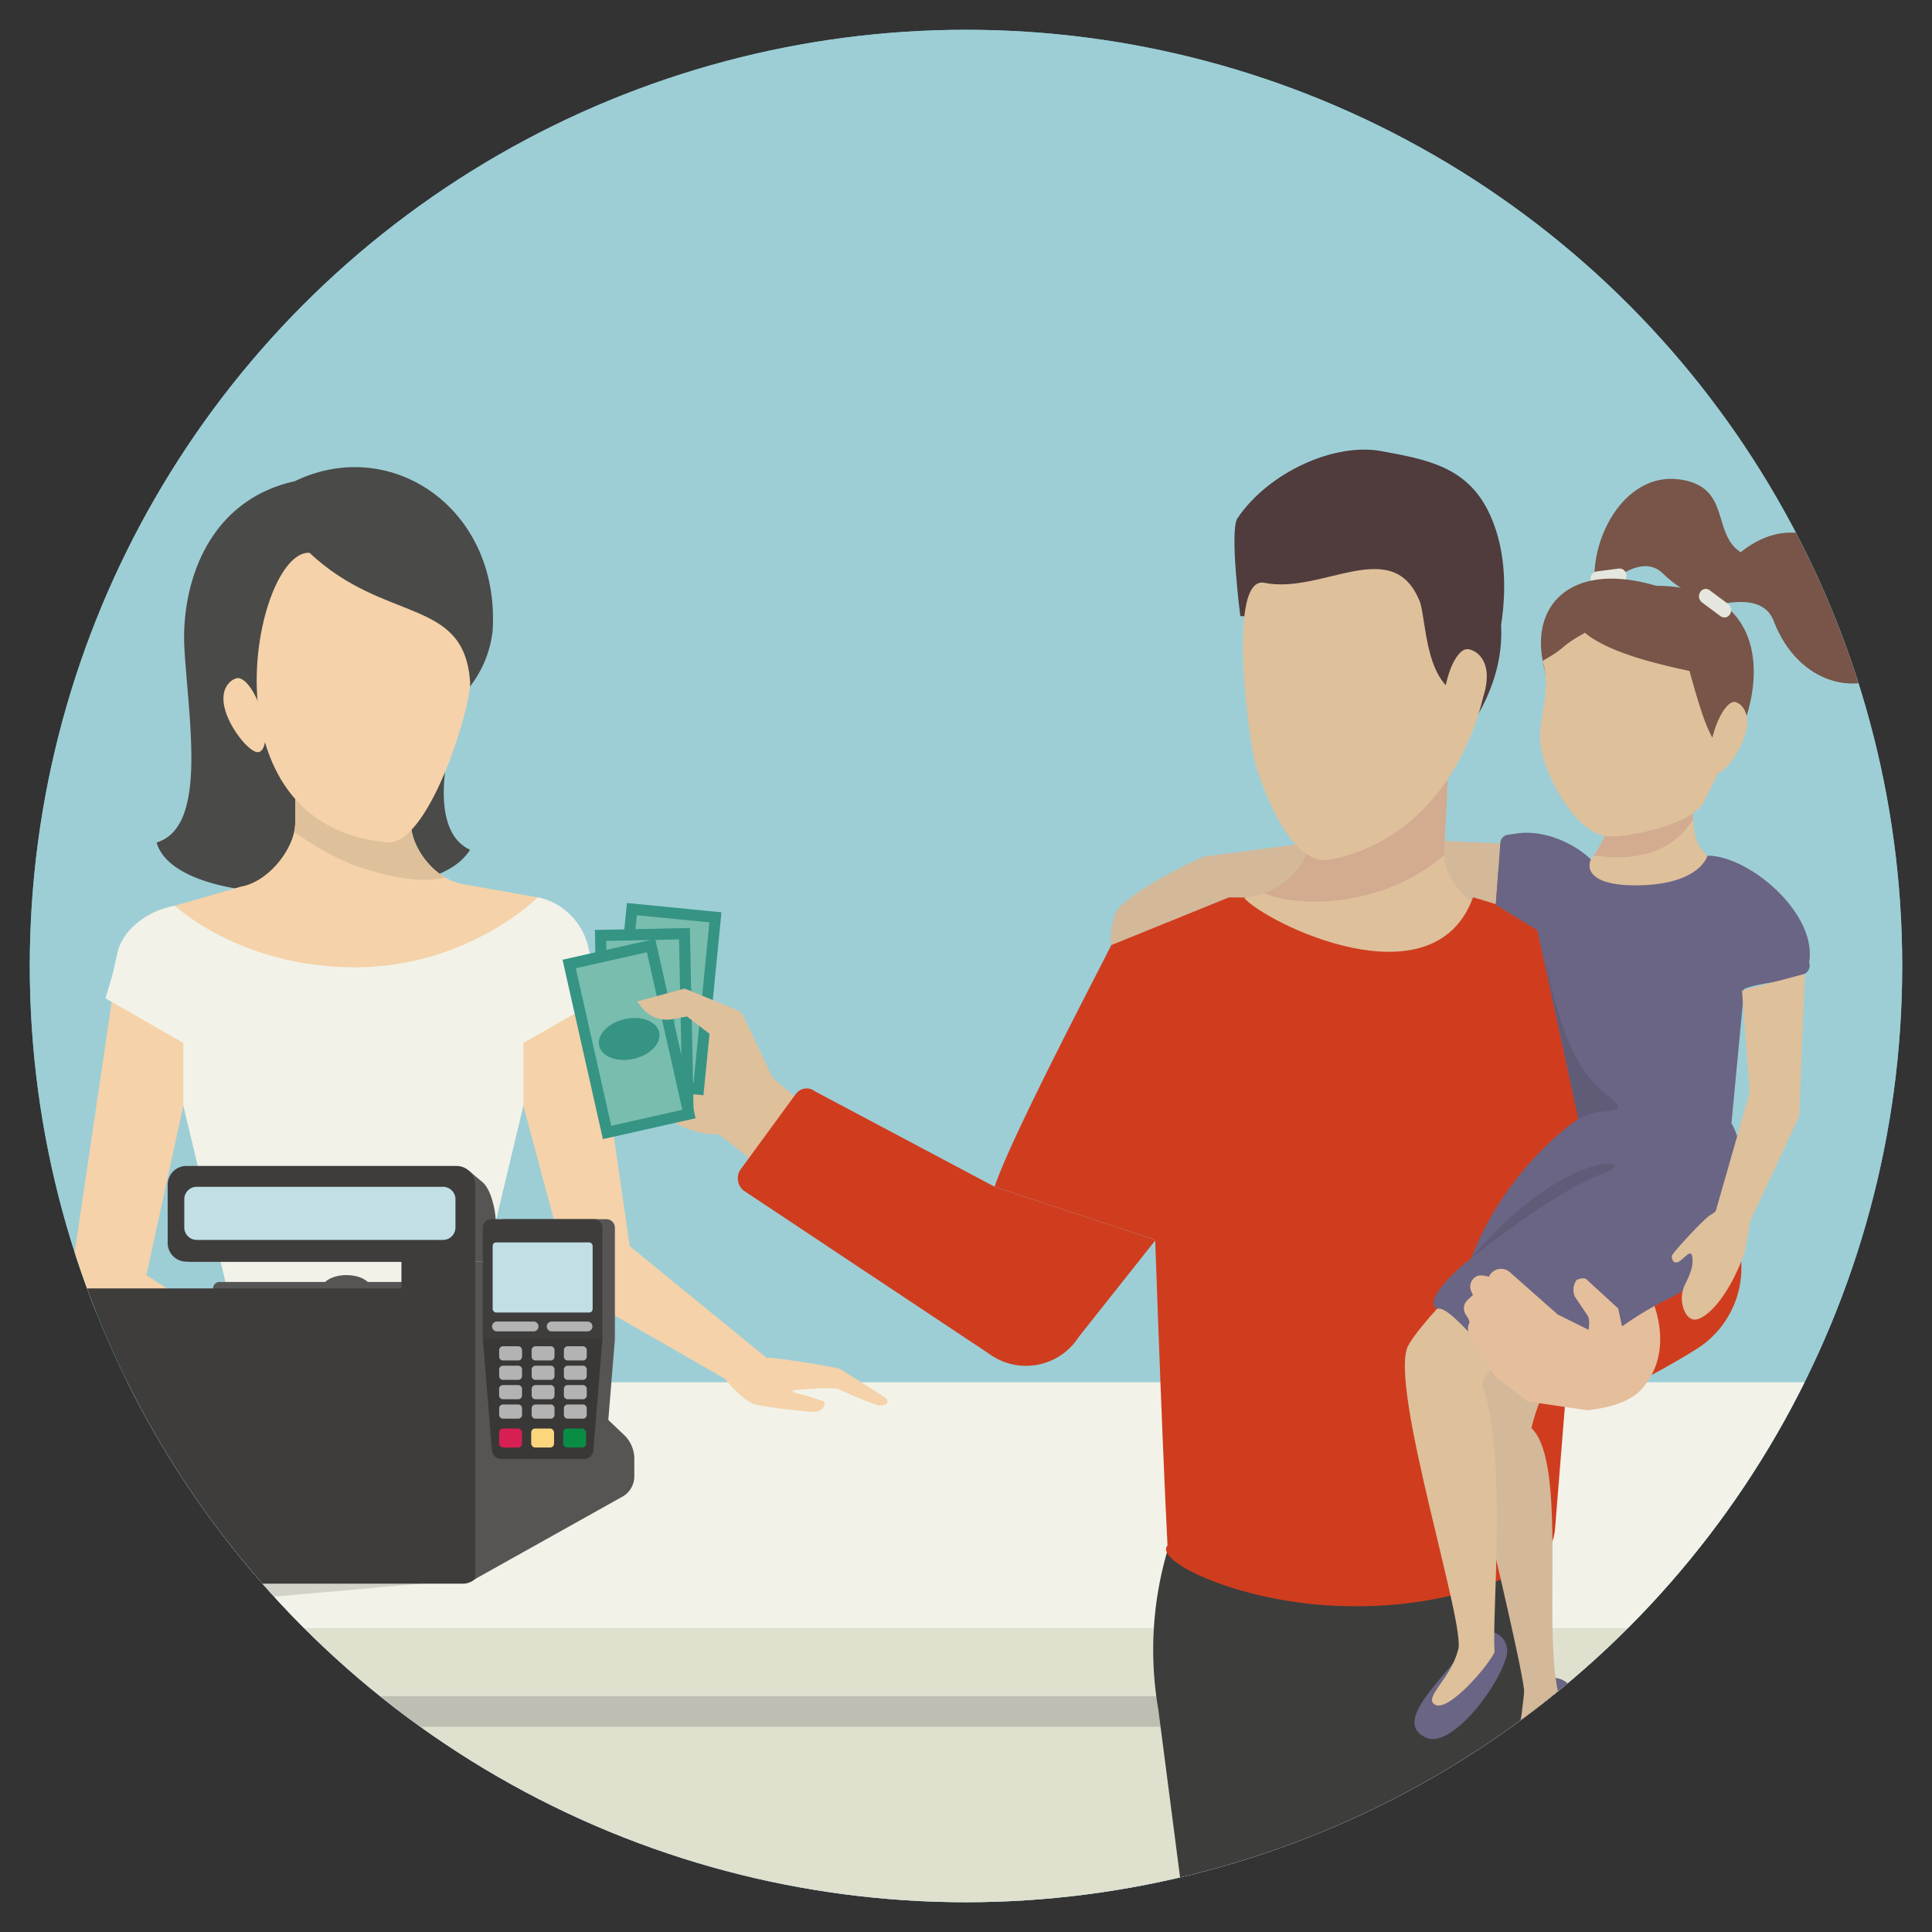 <svg id="Layer_1" data-name="Layer 1" xmlns="http://www.w3.org/2000/svg" xmlns:xlink="http://www.w3.org/1999/xlink" viewBox="0 0 600 600"><rect x="0" y="0" width="600" height="600" fill="#333333" stroke="none"/><defs><style>.cls-1{fill:#9dced6;}.cls-2{fill:#76bdc8;}.cls-3{clip-path:url(#clip-path);}.cls-4{fill:#f2f2e8;}.cls-5{fill:#0992a5;}.cls-6{fill:#4a4a48;}.cls-7{fill:#f5d2a9;}.cls-8{fill:#dec09b;}.cls-9{fill:#575554;}.cls-10,.cls-19{fill:#1d1d1b;}.cls-10{opacity:0.15;}.cls-11{fill:#3e3d3c;}.cls-12{fill:#c1dfe4;}.cls-13{fill:#b3b3b3;}.cls-14{fill:#d81f54;}.cls-15{fill:#098d45;}.cls-16{fill:#fbd67d;}.cls-17{fill:#e0e0cf;}.cls-18{fill:#bebfb2;}.cls-19,.cls-35{opacity:0.1;}.cls-20{opacity:0.05;}.cls-21,.cls-35{fill:#010101;}.cls-22{fill:#3d3d3c;}.cls-23{fill:#359484;}.cls-24{fill:#79bdae;}.cls-25{fill:#56b2a5;}.cls-26{fill:#cf3d1e;}.cls-27{fill:#d3b899;}.cls-28{fill:#503c3d;}.cls-29{fill:#d2ab90;}.cls-30{fill:#785548;}.cls-31{fill:#e5e6dd;}.cls-32{fill:#f6f6f6;}.cls-33{fill:#6a6584;}.cls-34{fill:#e5be9c;}</style><clipPath id="clip-path"><circle class="cls-1" cx="300" cy="300" r="290.75"/></clipPath></defs><title>EEI-STH-Honesty</title><circle class="cls-2" cx="300" cy="300" r="290.75"/><circle class="cls-1" cx="300" cy="300" r="290.75"/><g class="cls-3"><rect class="cls-4" x="-119.22" y="429.27" width="725.68" height="76.47"/><polygon class="cls-5" points="70.49 400.13 55.5 430.03 163.16 430.03 148.97 400.13 70.49 400.13"/><path class="cls-6" d="M91.53,149.45C64.2,155.51,56,181.94,57.31,202.17c1.56,23.81,6.8,54.75-8.68,59.48,4,13.81,34.09,18.26,64.21,14.7,10.34-1.22,27.34-2.93,33.13-12.46-16.84-7.78-2.83-47.21,0-50.7a34.48,34.48,0,0,0,7-17.07C155.54,158.08,121.57,134.93,91.53,149.45Z"/><path class="cls-7" d="M274.53,433.75c-4.23-2.57-12.67-8.18-13.83-8.65-1.62-.64-21.62-3.87-22.59-3.38L195.57,387l-12.46-85.89c0-9.05-7.2-20.84-16.08-22.41l-23.35-4.14c-8.88-1.57-16.08-11.41-16.08-19V241.71H91.68v13.81c0,7.63-8,18.27-16.88,19.84l-22.56,6.53c-8.88,1.57-16.08,10.17-16.08,19.22l-13,88.13a19.87,19.87,0,0,0,11.49,21.28l38.92,17.4,2.68-12.06L45.46,396l11.47-52.62H162.52l14,52.15a16.14,16.14,0,0,0,6.55,8.51l42.15,24.2s5.33,7.11,10,8.08,16.13,2.27,18.23,2.11,3.22-2.59,2.26-3.24a77.22,77.22,0,0,0-8.45-2.54c-1.55-.41-1.51-.86.08-1,4.28-.36,11.94-.88,13.21-.19a117.31,117.31,0,0,0,12.26,5,6.24,6.24,0,0,0,2-.25C275.89,435.93,275.91,434.58,274.53,433.75Z"/><path class="cls-8" d="M127.6,255.52V241.71H91.87l-.19.5v13.31a12.85,12.85,0,0,1-.34,2.83c5.54,4,13.35,8.49,19.21,10.54,10.43,3.64,20.62,5.51,27.71,3.61C132.05,268.85,127.6,261.51,127.6,255.52Z"/><path class="cls-7" d="M73.36,210.66c-2.35.73-5.29,3.84-3.34,10.17s8.06,13.46,10.42,12.72,2.68-6.45.72-12.77S75.72,209.92,73.36,210.66Z"/><path class="cls-7" d="M96.12,171.67c-17.13-1-34.76,85.52,25,90,13.1-1.12,26-44.77,24.81-50.64C143.73,185.49,119.3,193.53,96.12,171.67Z"/><path class="cls-4" d="M182.69,294.09c-1.67-7.53-8-14-15.66-15.39,0,0-21.83,21.88-57.3,21.7s-55.39-19.12-55.39-19.12c-7.92,1.4-16.19,7-17.87,14.61-.68,3.06-1.3,6.14-2.21,9.15l-1.5,5,24.17,13.85v19.42l13.56,56.8H149l13.55-56.8V323.91l24-13.75-.34-1.22C184.83,304,183.79,299.05,182.69,294.09Z"/><path class="cls-9" d="M151.28,398.13H68.18a2,2,0,0,0,0,4h83.1a2,2,0,0,0,0-4Z"/><path class="cls-9" d="M107.59,396c-4.19,0-7.58,1.87-7.58,4.18s3.39,4.18,7.58,4.18,7.58-1.87,7.58-4.18S111.78,396,107.59,396Z"/><polygon class="cls-10" points="147.61 430.03 -38.58 430.03 -38.58 506.7 147.61 490.35 147.61 430.03"/><rect class="cls-9" x="131.12" y="391.86" width="22.91" height="22.16"/><path class="cls-11" d="M143.73,400.13H-10.19A5.81,5.81,0,0,0-16,406V486a5.82,5.82,0,0,0,5.8,5.83H143.73a5.82,5.82,0,0,0,5.8-5.83V406A5.81,5.81,0,0,0,143.73,400.13Z"/><path class="cls-9" d="M147.61,401.63v88.72l46-25.73a7.29,7.29,0,0,0,3.38-5.77v-6.31a10.37,10.37,0,0,0-2.81-6.55Z"/><path class="cls-9" d="M149.89,367.17l-4.13-3.48-87.24.1v28.07H154V380.35C154,375,152.18,369.09,149.89,367.17Z"/><rect class="cls-11" x="124.67" y="385.95" width="22.91" height="18.07"/><path class="cls-11" d="M141.77,362.1H57.88a5.82,5.82,0,0,0-5.81,5.82V386a5.81,5.81,0,0,0,5.81,5.82h83.89a5.81,5.81,0,0,0,5.81-5.82V367.92A5.82,5.82,0,0,0,141.77,362.1Z"/><path class="cls-12" d="M137.58,368.57H61.1a3.88,3.88,0,0,0-3.87,3.88v8.74a3.88,3.88,0,0,0,3.87,3.88h76.48a3.88,3.88,0,0,0,3.87-3.88v-8.74A3.88,3.88,0,0,0,137.58,368.57Z"/><path class="cls-9" d="M188.32,378.62H156.47a2.65,2.65,0,0,0-2.65,2.65v34.59l2.83,34.6a2.92,2.92,0,0,0,2.86,2.64h25.77a2.92,2.92,0,0,0,2.86-2.64l2.82-34.6V381.27A2.65,2.65,0,0,0,188.32,378.62Z"/><path class="cls-11" d="M184.45,378.62H152.59a2.65,2.65,0,0,0-2.64,2.65v34.59l2.83,34.6a2.92,2.92,0,0,0,2.86,2.64h25.77a2.92,2.92,0,0,0,2.85-2.64l2.83-34.6V381.27A2.65,2.65,0,0,0,184.45,378.62Z"/><path class="cls-10" d="M152.78,450.46a2.92,2.92,0,0,0,2.86,2.64h25.77a2.92,2.92,0,0,0,2.85-2.64l2.83-34.6H150Z"/><rect class="cls-12" x="153" y="385.84" width="31.05" height="21.77" rx="1.06" ry="1.06"/><path class="cls-13" d="M165.83,410.42H154.47a1.53,1.53,0,1,0,0,3.05h11.36a1.53,1.53,0,0,0,0-3.05Z"/><path class="cls-13" d="M182.58,410.42H171.21a1.53,1.53,0,0,0,0,3.05h11.37a1.53,1.53,0,0,0,0-3.05Z"/><rect class="cls-14" x="155.02" y="443.64" width="7.1" height="5.9" rx="1.22" ry="1.22"/><rect class="cls-15" x="174.91" y="443.64" width="7.1" height="5.9" rx="1.22" ry="1.22"/><rect class="cls-16" x="164.97" y="443.64" width="7.1" height="5.9" rx="1.22" ry="1.22"/><path class="cls-13" d="M181,418.1h-4.67a1.18,1.18,0,0,0-1.21,1.15v2.11a1.18,1.18,0,0,0,1.21,1.14H181a1.18,1.18,0,0,0,1.22-1.14v-2.11A1.19,1.19,0,0,0,181,418.1Z"/><path class="cls-13" d="M171,418.1h-4.67a1.19,1.19,0,0,0-1.22,1.15v2.11a1.18,1.18,0,0,0,1.22,1.14H171a1.18,1.18,0,0,0,1.21-1.14v-2.11A1.18,1.18,0,0,0,171,418.1Z"/><path class="cls-13" d="M160.91,418.1h-4.67a1.19,1.19,0,0,0-1.22,1.15v2.11a1.18,1.18,0,0,0,1.22,1.14h4.67a1.18,1.18,0,0,0,1.22-1.14v-2.11A1.19,1.19,0,0,0,160.91,418.1Z"/><path class="cls-13" d="M181,424.13h-4.67a1.18,1.18,0,0,0-1.21,1.15v2.1a1.18,1.18,0,0,0,1.21,1.15H181a1.19,1.19,0,0,0,1.22-1.15v-2.1A1.18,1.18,0,0,0,181,424.13Z"/><path class="cls-13" d="M171,424.13h-4.67a1.19,1.19,0,0,0-1.22,1.15v2.1a1.19,1.19,0,0,0,1.22,1.15H171a1.18,1.18,0,0,0,1.21-1.15v-2.1A1.18,1.18,0,0,0,171,424.13Z"/><path class="cls-13" d="M160.91,424.13h-4.67a1.19,1.19,0,0,0-1.22,1.15v2.1a1.19,1.19,0,0,0,1.22,1.15h4.67a1.19,1.19,0,0,0,1.22-1.15v-2.1A1.19,1.19,0,0,0,160.91,424.13Z"/><path class="cls-13" d="M181,430.15h-4.67a1.18,1.18,0,0,0-1.21,1.15v2.11a1.18,1.18,0,0,0,1.21,1.14H181a1.18,1.18,0,0,0,1.22-1.14V431.3A1.19,1.19,0,0,0,181,430.15Z"/><path class="cls-13" d="M171,430.15h-4.67a1.19,1.19,0,0,0-1.22,1.15v2.11a1.18,1.18,0,0,0,1.22,1.14H171a1.18,1.18,0,0,0,1.21-1.14V431.3A1.18,1.18,0,0,0,171,430.15Z"/><path class="cls-13" d="M160.91,430.15h-4.67A1.19,1.19,0,0,0,155,431.3v2.11a1.18,1.18,0,0,0,1.22,1.14h4.67a1.18,1.18,0,0,0,1.22-1.14V431.3A1.19,1.19,0,0,0,160.91,430.15Z"/><path class="cls-13" d="M181,436.18h-4.67a1.18,1.18,0,0,0-1.21,1.15v2.1a1.18,1.18,0,0,0,1.21,1.15H181a1.18,1.18,0,0,0,1.22-1.15v-2.1A1.18,1.18,0,0,0,181,436.18Z"/><path class="cls-13" d="M171,436.18h-4.67a1.19,1.19,0,0,0-1.22,1.15v2.1a1.19,1.19,0,0,0,1.22,1.15H171a1.18,1.18,0,0,0,1.21-1.15v-2.1A1.18,1.18,0,0,0,171,436.18Z"/><path class="cls-13" d="M160.91,436.18h-4.67a1.19,1.19,0,0,0-1.22,1.15v2.1a1.19,1.19,0,0,0,1.22,1.15h4.67a1.19,1.19,0,0,0,1.22-1.15v-2.1A1.19,1.19,0,0,0,160.91,436.18Z"/><rect class="cls-17" x="-119.22" y="526.75" width="725.68" height="75.79"/><rect class="cls-18" x="-119.22" y="526.75" width="725.68" height="9.53"/><rect class="cls-17" x="-119.22" y="505.74" width="725.68" height="21.01"/><path class="cls-19" d="M375.54,521.61l.47-.29c19.55-4.59,38.73-34.29,38.94-34.65l2.61,1.49c-.85,1.49-20.75,31.47-40.16,35.85-3.12,3.78,1.21,41.15,7.67,81.45h-3C376,567.94,370.53,526.14,375.54,521.61Z"/><g class="cls-20"><polygon class="cls-21" points="439.33 541.34 448.36 536.64 457.77 496.39 451.55 555.91 460.33 605.46 448.14 605.46 436.31 576.23 439.33 541.34"/><polygon class="cls-21" points="435.63 605.46 431.04 605.46 436.31 576.23 435.63 605.46"/></g><path class="cls-22" d="M359.73,530.92A109.17,109.17,0,0,1,366,471.66l4.16,2.21h94.06L509.4,605.46H448.15L436.3,576.23l-.67,29.23H369.39Z"/><path id="_Path_" data-name="&lt;Path&gt;" class="cls-8" d="M197,334.53l4.37,6.38A26.24,26.24,0,0,0,223,352.31h.36L238.55,340l-19.07-24.92Z"/><g id="_Group_" data-name="&lt;Group&gt;"><g id="_Group_2" data-name="&lt;Group&gt;"><rect id="_Path_2" data-name="&lt;Path&gt;" class="cls-23" x="178.03" y="295.53" width="57.1" height="29.5" transform="translate(-122.44 485.49) rotate(-84.38)"/><rect id="_Path_3" data-name="&lt;Path&gt;" class="cls-24" x="181.5" y="298.97" width="50.15" height="22.64" transform="translate(-122.44 485.49) rotate(-84.38)"/><path id="_Path_4" data-name="&lt;Path&gt;" class="cls-25" d="M207.2,304c-5.25-.52-9.78,1.88-10.12,5.35s3.63,6.71,8.88,7.22,9.78-1.88,10.12-5.35S212.45,304.51,207.2,304Z"/></g><g id="_Group_3" data-name="&lt;Group&gt;"><rect id="_Path_5" data-name="&lt;Path&gt;" class="cls-23" x="185.35" y="288.49" width="29.5" height="57.1" transform="translate(-6.45 4.16) rotate(-1.17)"/><rect id="_Path_6" data-name="&lt;Path&gt;" class="cls-24" x="188.78" y="291.96" width="22.64" height="50.15" transform="translate(-6.45 4.16) rotate(-1.17)"/><path id="_Path_7" data-name="&lt;Path&gt;" class="cls-25" d="M200,310.72c-5.27.11-9.49,3-9.42,6.51s4.41,6.23,9.68,6.12,9.49-3,9.41-6.51S205.24,310.61,200,310.72Z"/></g><g id="_Group_4" data-name="&lt;Group&gt;"><rect id="_Path_8" data-name="&lt;Path&gt;" class="cls-23" x="180.63" y="294.11" width="29.5" height="57.1" transform="translate(-66.08 50.77) rotate(-12.68)"/><rect id="_Path_9" data-name="&lt;Path&gt;" class="cls-24" x="184.06" y="297.59" width="22.64" height="50.15" transform="translate(-66.08 50.77) rotate(-12.68)"/><path id="_Path_10" data-name="&lt;Path&gt;" class="cls-23" d="M194,316.5c-5.14,1.16-8.69,4.86-7.93,8.26s5.56,5.23,10.71,4.07,8.69-4.86,7.92-8.26S199.14,315.34,194,316.5Z"/></g></g><path id="_Path_11" data-name="&lt;Path&gt;" class="cls-8" d="M239.86,334.53,231,315.86a4.77,4.77,0,0,0-2.52-2.38L212.63,307l-14.76,4,1.4,1.82a9.81,9.81,0,0,0,9.6,3.68l4.46-.83,7.82,6-1.07,6.28c-1.16,6.87,3.47,12.69,5.85,19.24l-2.57,5.16,19.27,15L256.94,350C256.24,349,239.86,334.53,239.86,334.53Z"/><path class="cls-26" d="M308.91,368.56l-55.82-29.64a4.16,4.16,0,0,0-5.94.82l-17.07,23.33a4.85,4.85,0,0,0,1,6.77l76,50.52A19.42,19.42,0,0,0,335,415.21l26.09-32.91s8.49,28.33,6.35,41.23c-5.43,32.82-7.06,49.64-3.08,56,5.73,9.12,22.41,12.54,37.23,13.23,22.92,1.07,51.34-9.56,66.64-3.4,7.22,2.91,13.93-6.7,14.69-14.44L489,399.4c1,3.05,7.09,24.45,12.83,33.17"/><path class="cls-26" d="M501.86,432.57A249.08,249.08,0,0,0,527,418.88a29.8,29.8,0,0,0,12.45-34.05L524,335.64s-6.17-52.32-38.43-60.05l-33.91-7.81-51.62,21.38s-2.31,1.56-3.72,0c-3.05-3.36-7.15-12.13-11.62-18.23-1.45.92-11.08,3.79-20.48,7.78-9.59,4.07-15.25,7-19.11,14.82-3.44,7-31.15,59.67-36.23,75"/><path class="cls-27" d="M373.85,266l46.1-6s44,1.73,46,1.94l-1.4,19-44.25-1.73-38.6-.53-36.53,14.81s-.92-2,.81-8.9S373.85,266,373.85,266Z"/><path class="cls-28" d="M385.19,191.33s-3.44-26.62-.87-30.41C394,146.64,414.37,137.41,429,140.1c13.63,2.51,25.91,4.66,32.87,18,5.66,10.86,6.16,24.25,4.29,36.12"/><path class="cls-28" d="M388.36,169.66s75,4.49,77.81,24.58c1.84,32.17-33.62,60.37-50.3,61.33-17.88,1-27.12-25.87-29-58"/><path class="cls-8" d="M448.48,263.6c.61-8.84,1.1-23.58,1.1-23.58l-53.79,3.86,10.95,16.83c-.61,8.84-9.57,16.9-20,18L377.86,288c-4,14.54,56,33.89,56,33.89s25.44-40.09,22.81-42.16C451.39,275.56,448.07,269.49,448.48,263.6Z"/><path class="cls-29" d="M449.58,242.42l-53.79,1.46,10.95,16.83c-.49,7.17-6.48,13.83-14.3,16.68,8.08,3.2,20.4,3.72,33.27.2a59.57,59.57,0,0,0,22.78-12,13.62,13.62,0,0,1,0-2C449.09,254.76,449.58,242.42,449.58,242.42Z"/><path class="cls-8" d="M441,187c-8.34-21.27-30.36-2.32-48.31-6-11.78-2.41-4.9,49.78-2.61,56.94,5.3,16.59,13.48,31.12,23.44,29,39.09-8.33,47-50.28,47-50.28C442.35,218.74,443.35,194.13,441,187Z"/><path class="cls-8" d="M456,201.61c-2.84-.45-6.11,5.34-7.32,12.92s.12,14.1,2.95,14.55,8.69-8.76,9.89-16.34S458.78,202.06,456,201.61Z"/><path class="cls-30" d="M521.54,148.88c-17.29-2.36-28.77,19.34-26,35.61,6.66-6,15.08-12.07,20.88-6.39,15,14.68,33.84,9,39.83-4.52C524.78,176.83,543.22,151.84,521.54,148.88Z"/><path class="cls-30" d="M566.94,168.84c-14.71-10.22-33.64,4-37.55,19.95,8.38-2.27,18.4-3.82,21.41,4,7.79,20.26,27,24,37.8,14.55C558.86,195.56,585.38,181.64,566.94,168.84Z"/><path class="cls-26" d="M358.19,368.86s2.54,75.45,4.39,111.11c-4.23,4.68,21.09,17.15,51.21,18.68,38.61,2,60.52-12.17,60.52-12.17L463,422.27l11.45-52.38L519,332.66l-17.89-32.32c-2.4-11.81-24.09-15.79-35.63-19.27l-8-2.42c-12.25,33.62-63.94,8.17-71.08.27l-25.58,19.87"/><path class="cls-31" d="M502.79,176.56l-6.92.9A2.25,2.25,0,0,0,494,180a2.16,2.16,0,0,0,2.34,2l6.92-.9a2.26,2.26,0,0,0,1.84-2.55A2.17,2.17,0,0,0,502.79,176.56Z"/><path class="cls-30" d="M514.35,181.93c-25.34-7.53-38.74,5-35.24,23.28,2.7,14.14,11,47,17.23,51.58a35.86,35.86,0,0,0,17.21-.74C543.73,245.78,564.6,182,514.35,181.93Z"/><path class="cls-8" d="M539.06,218.05c-2.1-.71-5.2,3.67-6.94,9.78s-1.43,11.65.67,12.36,7.53-6.18,9.26-12.3S541.16,218.76,539.06,218.05Z"/><path class="cls-8" d="M526,256.59c-.41-4.69-.74-8.49-.74-8.49l-20.4-5.27s-7.75,24.94-13.78,26.3c0,0-23.71,22.16,17.9,24.75s25.9-25.43,25.9-25.43C528,265.59,526.43,261.28,526,256.59Z"/><path class="cls-29" d="M504.88,242.83S500,258.48,495,265.66l.61.09c17.71,2.4,26.2-4.72,30.23-11.41-.32-3.6-.55-6.24-.55-6.24Z"/><path class="cls-8" d="M524.69,208.38c-6.74-1.49-24.53-5.12-32.48-11.87-8.24,4.57-5.3,4.36-13.1,8.7,3.12,11.65-2.71,18.66-.12,29s11.51,24.7,20,25.5c6.06.57,26.39-3.4,30.13-10.66,4.35-8.45,5.34-9.85,5.44-16.85C530.75,230.41,527.37,218,524.69,208.38Z"/><path class="cls-31" d="M536.7,187.58l-5.77-4.29a2,2,0,0,0-2.92.6,2.42,2.42,0,0,0,.55,3.19l5.77,4.28a2,2,0,0,0,2.93-.6A2.42,2.42,0,0,0,536.7,187.58Z"/><path class="cls-32" d="M477,522.58c-1.63.5.16-1.32,0,0Z"/><path class="cls-33" d="M477,522.58a9.67,9.67,0,0,0,1.4-.61c5.56-2.87,11.75,1.15,10,7.28-3,10.69-4.82,23.58-10.41,26.89-3.95,2.34-7,1.47-7.65-3.45-1-7.61,1.26-20.05,4.37-25.33C476.35,524.6,476.9,523.22,477,522.58Z"/><path class="cls-27" d="M479.56,357.46c6.11-1.54,36.41-13.52,28.72,25.29S482.68,414,475.61,443.5C486.82,454.31,479,505,484,526c-1.53,4-2.36,21-8.68,21.21s-1.49-20.32-2.05-22.58c-.89-9.15-16.41-72.9-19.29-86.23a10.07,10.07,0,0,1,0-4.47C457.06,421.25,472.28,359.3,479.56,357.46Z"/><path class="cls-32" d="M456.47,507.9c-1.64.46.2-1.31,0,0Z"/><path class="cls-33" d="M456.47,507.9a8.89,8.89,0,0,0,1.42-.57c5.64-2.7,11.71,1.49,9.81,7.57-3.3,10.6-17.26,27.85-24.59,24.83-11.34-4.68,5.59-18.58,11-27.11C455.79,509.9,456.37,508.54,456.47,507.9Z"/><path class="cls-8" d="M437.41,417.73c7.65-13.31,50.12-52,58-54.85,5.93-2.12,31.7,26.58,26.42,33.15s-57.12,19.18-61.57,33.76c8,23,3,70.13,3.89,83.23-1.65,4-13.95,18.38-18.27,16.47s4.63-8,6.89-16.93C455.86,506.33,430.79,429.26,437.41,417.73Z"/><path class="cls-34" d="M512.12,401.44s9.32,17.47-2.6,30.29c-5.08,5.46-16.63,6.22-16.63,6.22l8.2-27Z"/><path class="cls-33" d="M456.91,390.76c11.19-29.31,34.4-44.12,33.26-43.21,26.35-11.19,47.78,1.63,47.78,1.63.28.53.57,1.16.86,1.87,8.24,19.83-.8,42.51-20.07,52a102.22,102.22,0,0,0-32.1,24.31c-3.39,3.89-15.95-.05-18.9-2.35-8.07-6.28-17.33-19.34-21.28-18.57C442.08,404.89,449.75,396.18,456.91,390.76Z"/><path class="cls-33" d="M468.24,259.26l2.89-.43c7.87-1.16,17.18,2.57,22.93,8.06-1.69,4,1.52,8.07,13.74,8.06,20.17,0,22.48-9.22,22.48-9.22,12.91,0,34.09,17.88,31.57,33.07,1.76,6.48-12.14,5.18-20.17,8.3L537.33,353l-47.16-5.46-12.73-58.63L464.52,281l1.42-19.25A2.69,2.69,0,0,1,468.24,259.26Z"/><path class="cls-35" d="M497.36,364.67c-14,4.81-40.45,26.09-40.45,26.09C486.91,355.07,511.36,359.86,497.36,364.67Z"/><path class="cls-35" d="M497.4,338.77c11.61,8.78.72,4.12-7.23,8.78l-10.59-49.72C482.61,308.13,485.14,327.64,497.4,338.77Z"/><path class="cls-34" d="M457.43,402.18l-.52-1.15a3.58,3.58,0,0,1,1.6-4.63c1.4-.74,3.86.13,3.86.13a4.16,4.16,0,0,1,6.32-1.63l15.05,13.31,9.61,4.77s.58-3.1-.33-4.45l-3.91-5.8a5.26,5.26,0,0,1,.56-5.27s2.48-1.07,3.24.07l9.63,8.81,3.38,15.77a21.79,21.79,0,0,1-4.06,10.46,16.25,16.25,0,0,1-9,5.38l-18.44-2.72-10.24-7.83s-4.39-7.77-6-10.14-3-3.78-1.9-6.38c0-.08.06-.14.08-.17.17-.27-.81-2-.81-2a3.57,3.57,0,0,1,.15-4.93Z"/></g><path class="cls-8" d="M560.5,302.43l-1.73,44.18-17.6,37.74c-2.26,4.41-4.43,4.52-7.52,1.61s-3-5.69-.74-10.1l10.46-36.55L541,307.61"/><path class="cls-8" d="M544.37,374.13l-9.61.83s-1.8,1.31-3.65,2.41S520,388.4,519.19,390c0,0-.08,2.31,1.59,2.05s4.31-4.61,4.75-1.8c.34,2.14.05,4.08-2.16,8.53a9.71,9.71,0,0,0,.08,9c.91,1.53,2.26,2.57,4.23,1.75,5-2.07,11-11,14.37-21.41Z"/></svg>